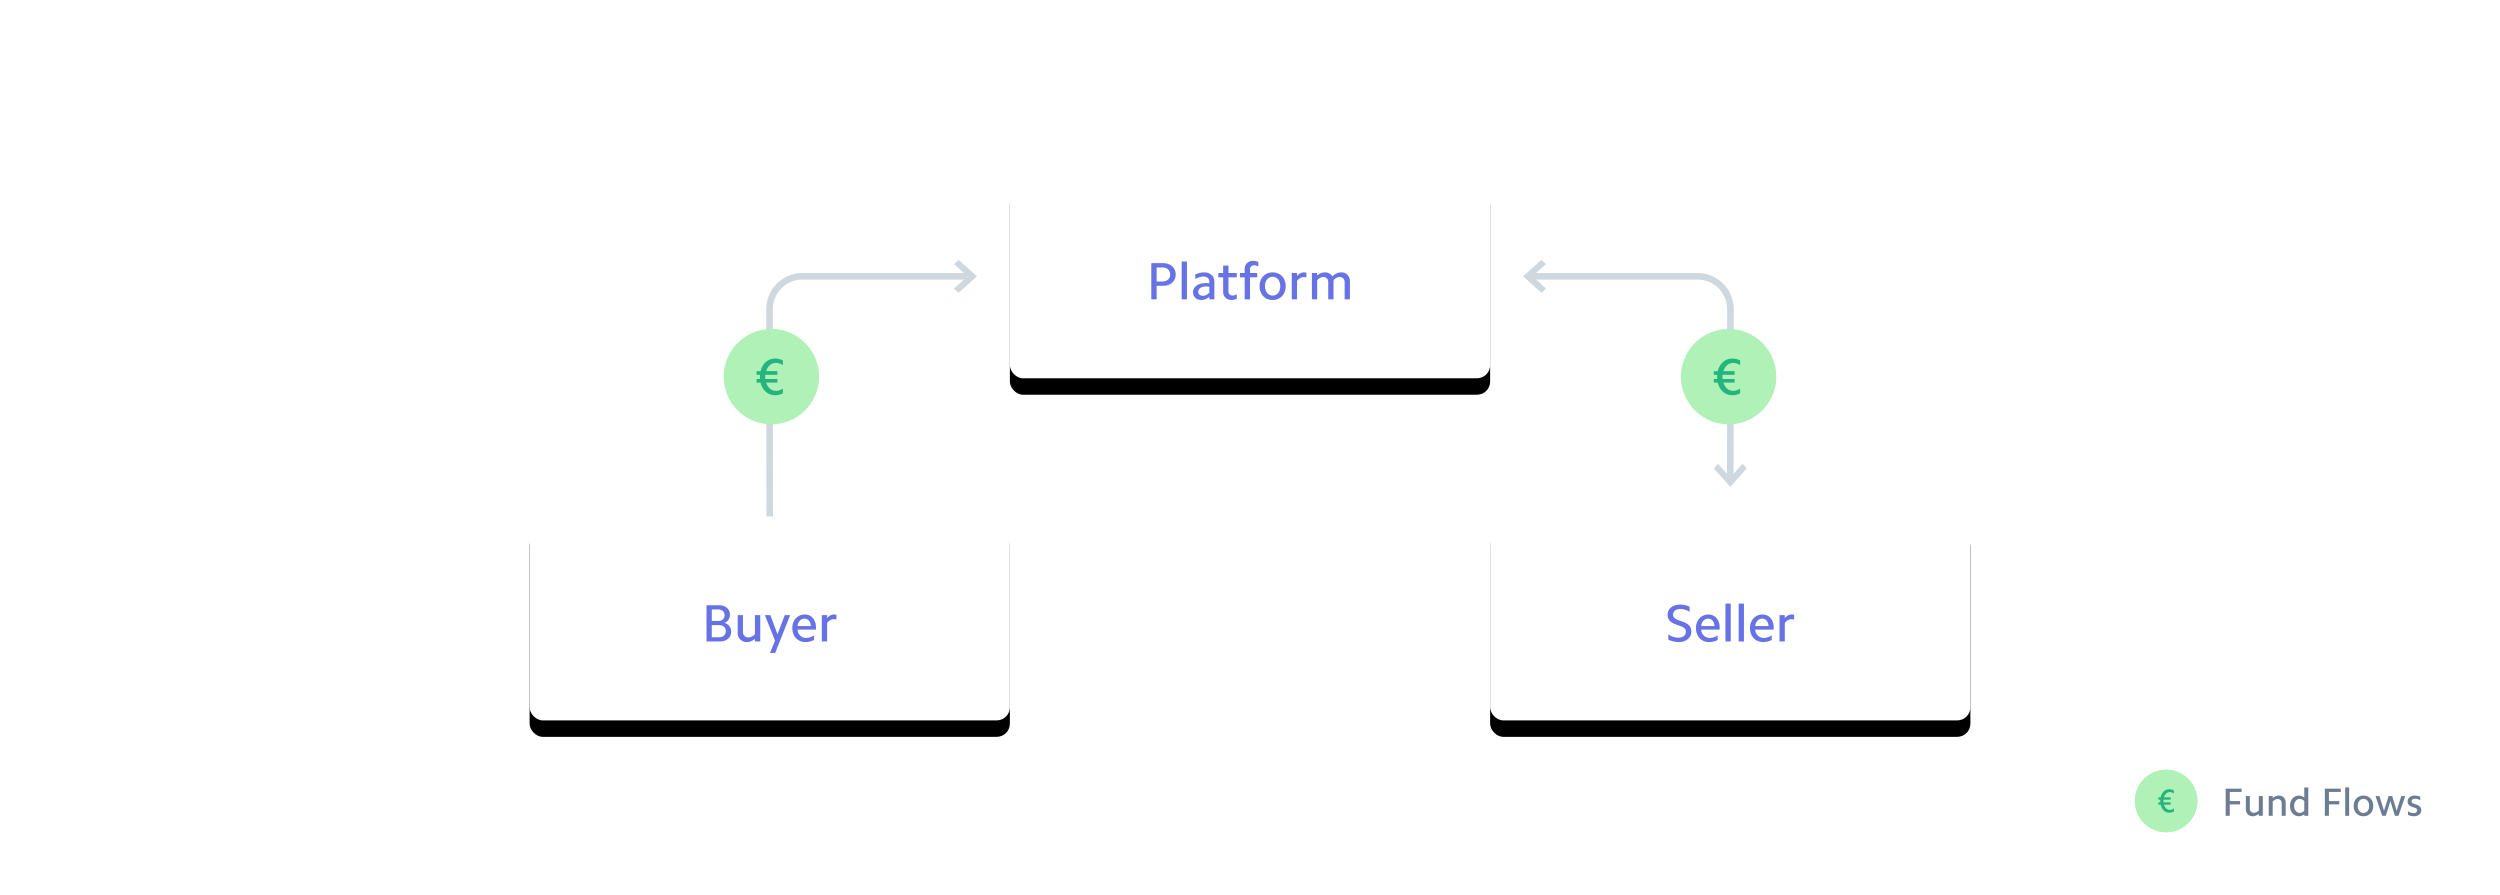 <svg xmlns="http://www.w3.org/2000/svg" width="760" height="272" viewBox="0 0 760 272" xmlns:xlink="http://www.w3.org/1999/xlink" style="background:#f6f9fc"><defs><rect id="b" width="146" height="62" rx="4"/><filter id="a" width="119.2%" height="145.2%" x="-9.6%" y="-14.5%" filterUnits="objectBoundingBox"><feOffset dy="1" in="SourceAlpha" result="shadowOffsetOuter1"/><feGaussianBlur stdDeviation="1.5" in="shadowOffsetOuter1" result="shadowBlurOuter1"/><feColorMatrix values="0 0 0 0 0 0 0 0 0 0 0 0 0 0 0 0 0 0 0.08 0" in="shadowBlurOuter1" result="shadowMatrixOuter1"/><feOffset dy="4" in="SourceAlpha" result="shadowOffsetOuter2"/><feGaussianBlur stdDeviation="3" in="shadowOffsetOuter2" result="shadowBlurOuter2"/><feColorMatrix values="0 0 0 0 0.09 0 0 0 0 0.216 0 0 0 0 0.341 0 0 0 0.11 0" in="shadowBlurOuter2" result="shadowMatrixOuter2"/><feMerge><feMergeNode in="shadowMatrixOuter1"/><feMergeNode in="shadowMatrixOuter2"/></feMerge></filter><rect id="d" width="146" height="62" rx="4"/><filter id="c" width="119.2%" height="145.2%" x="-9.6%" y="-14.5%" filterUnits="objectBoundingBox"><feOffset dy="1" in="SourceAlpha" result="shadowOffsetOuter1"/><feGaussianBlur stdDeviation="1.5" in="shadowOffsetOuter1" result="shadowBlurOuter1"/><feColorMatrix values="0 0 0 0 0 0 0 0 0 0 0 0 0 0 0 0 0 0 0.08 0" in="shadowBlurOuter1" result="shadowMatrixOuter1"/><feOffset dy="4" in="SourceAlpha" result="shadowOffsetOuter2"/><feGaussianBlur stdDeviation="3" in="shadowOffsetOuter2" result="shadowBlurOuter2"/><feColorMatrix values="0 0 0 0 0.09 0 0 0 0 0.216 0 0 0 0 0.341 0 0 0 0.11 0" in="shadowBlurOuter2" result="shadowMatrixOuter2"/><feMerge><feMergeNode in="shadowMatrixOuter1"/><feMergeNode in="shadowMatrixOuter2"/></feMerge></filter><rect id="f" width="146" height="62" rx="4"/><filter id="e" width="119.2%" height="145.2%" x="-9.6%" y="-14.5%" filterUnits="objectBoundingBox"><feOffset dy="1" in="SourceAlpha" result="shadowOffsetOuter1"/><feGaussianBlur stdDeviation="1.5" in="shadowOffsetOuter1" result="shadowBlurOuter1"/><feColorMatrix values="0 0 0 0 0 0 0 0 0 0 0 0 0 0 0 0 0 0 0.08 0" in="shadowBlurOuter1" result="shadowMatrixOuter1"/><feOffset dy="4" in="SourceAlpha" result="shadowOffsetOuter2"/><feGaussianBlur stdDeviation="3" in="shadowOffsetOuter2" result="shadowBlurOuter2"/><feColorMatrix values="0 0 0 0 0.09 0 0 0 0 0.216 0 0 0 0 0.341 0 0 0 0.11 0" in="shadowBlurOuter2" result="shadowMatrixOuter2"/><feMerge><feMergeNode in="shadowMatrixOuter1"/><feMergeNode in="shadowMatrixOuter2"/></feMerge></filter></defs><g fill="none" fill-rule="evenodd"><g transform="translate(161 53)"><polygon fill="#CFD7DF" points="132.5 27.5 127.5 33.08 128.773 34.5 132.5 30.341 136.227 34.5 137.5 33.08" transform="rotate(90 132.5 31)"/><g transform="translate(146)"><use fill="black" filter="url(#a)" xlink:href="#b"/><use fill="#FFFFFF" xlink:href="#b"/><path fill="#6772E5" d="M43 38V27h3.63c2.2 0 3.78 1.4 3.78 3.45 0 2.03-1.59 3.44-3.78 3.44h-2.01V38H43zm1.62-9.7v4.28h1.77c1.38 0 2.34-.87 2.34-2.13 0-1.28-.96-2.15-2.34-2.15h-1.77zm7.61 9.7h1.6V26.5h-1.6V38zm8.4 0v-.74c-.75.6-1.58.93-2.45.93-1.47 0-2.5-.96-2.5-2.32 0-1.65 1.54-2.8 3.8-2.8.38 0 .77.02 1.15.05v-.54c0-.88-.7-1.5-1.7-1.5-.81 0-1.69.23-2.57.73v-1.36a6.5 6.5 0 0 1 2.75-.64c1.84 0 3.06 1.17 3.06 2.81V38h-1.54zm-3.36-2.35c0 .75.58 1.28 1.4 1.28.67 0 1.35-.34 1.96-.96v-1.83a11.4 11.4 0 0 0-1.05-.04c-1.38 0-2.3.64-2.3 1.55zm9.19-7.9h-1.62V30h-1.46v1.3h1.46v4.44c0 1.44 1.06 2.45 2.54 2.45.5 0 1.04-.13 1.6-.35v-1.38c-.44.24-.86.39-1.23.39-.78 0-1.3-.53-1.3-1.3V31.3h2.53V30h-2.52v-2.26zM71.38 38H73v-6.7h2.2V30H73v-1.07c0-.77.51-1.28 1.3-1.28.36 0 .8.13 1.23.37v-1.38a4.7 4.7 0 0 0-1.6-.34c-1.49 0-2.55 1.01-2.55 2.45V30h-1.45v1.3h1.45V38zm4.53-4c0-2.46 1.63-4.2 3.97-4.2 2.34 0 3.97 1.74 3.97 4.2s-1.63 4.2-3.97 4.2c-2.34 0-3.97-1.74-3.97-4.2zm1.65 0c0 1.68.96 2.85 2.32 2.85 1.36 0 2.32-1.17 2.32-2.85 0-1.68-.96-2.85-2.32-2.85-1.36 0-2.32 1.17-2.32 2.85zm8.14 4h1.6v-5.62c.58-.73 1.33-1.15 2.05-1.15.27 0 .55.05.79.13V29.9c-.24-.06-.5-.1-.72-.1-.76 0-1.5.4-2.12 1.1V30h-1.6v8zm6.12 0h1.6v-5.82c.6-.64 1.28-.98 1.9-.98.86 0 1.47.66 1.47 1.57V38h1.6v-5.82c.61-.64 1.28-.98 1.9-.98.87 0 1.48.66 1.48 1.57V38h1.6v-5.47c0-1.6-1.06-2.72-2.61-2.72-.96 0-1.89.41-2.7 1.21a2.53 2.53 0 0 0-2.28-1.21c-.81 0-1.63.3-2.36.94V30h-1.6v8z"/></g><g transform="translate(292 104)"><use fill="black" filter="url(#c)" xlink:href="#d"/><use fill="#FFFFFF" xlink:href="#d"/><path fill="#6772E5" d="M54.17 37.44c1.02.5 2.1.75 3.15.75 2.26 0 3.84-1.3 3.84-3.18 0-3.84-5.55-2.66-5.55-5.15 0-1.03.91-1.73 2.25-1.73.9 0 1.84.29 2.77.86v-1.57a7.32 7.32 0 0 0-2.9-.62c-2.23 0-3.77 1.26-3.77 3.09 0 3.79 5.55 2.59 5.55 5.15 0 1.07-.94 1.82-2.32 1.82-.99 0-2.03-.36-3.02-1.02v1.6zm8.4-3.5c0-2.42 1.6-4.13 3.82-4.13 2.02 0 3.38 1.63 3.38 3.95 0 .2 0 .42-.03.64h-5.57a2.57 2.57 0 0 0 2.64 2.53c.75 0 1.57-.27 2.37-.77v1.4a6 6 0 0 1-2.61.63c-2.35 0-4-1.76-4-4.25zm1.6-.61h4.03c-.05-1.33-.8-2.26-1.89-2.26-1.17 0-2.05.91-2.14 2.26zM71.54 38h1.6V26.5h-1.6V38zm4.02 0h1.6V26.5h-1.6V38zM79 33.94c0-2.42 1.6-4.13 3.82-4.13 2.02 0 3.38 1.63 3.38 3.95 0 .2 0 .42-.03.64H80.6a2.57 2.57 0 0 0 2.64 2.53c.75 0 1.57-.27 2.37-.77v1.4a6 6 0 0 1-2.61.63c-2.35 0-4-1.76-4-4.25zm1.6-.61h4.03c-.05-1.33-.8-2.26-1.89-2.26-1.16 0-2.04.91-2.14 2.26zM87.98 38h1.6v-5.62c.57-.73 1.32-1.15 2.04-1.15.28 0 .55.05.79.13V29.9c-.24-.06-.5-.1-.72-.1-.75 0-1.5.4-2.11 1.1V30h-1.6v8z"/></g><g fill="#CFD7DF" transform="translate(302 26)"><polygon points="63 62 58 67.58 59.273 69 63 64.841 66.727 69 68 67.58" transform="rotate(-180 63 65.5)"/><polygon points="3.5 1.5 -1.5 7.08 -.227 8.5 3.5 4.341 7.227 8.5 8.5 7.08" transform="rotate(-90 3.5 5)"/></g><path fill="#CFD7DF" fill-rule="nonzero" d="M73.94 41l.06 80h-2l-.06-80a11 11 0 0 1 11-11H133v2H82.58a9 9 0 0 0-8.64 9z"/><g transform="translate(0 104)"><use fill="black" filter="url(#e)" xlink:href="#f"/><use fill="#FFFFFF" xlink:href="#f"/><path fill="#6772E5" d="M55.38 33.04v3.68h2.26c1.22 0 2-.77 2-1.84 0-1.09-.78-1.84-2-1.84h-2.26zm0-4.77v3.5h2c1.12 0 1.9-.71 1.9-1.75 0-1.03-.78-1.75-1.9-1.75h-2zM53.78 38V27h3.9c1.9 0 3.22 1.2 3.22 2.87 0 1.15-.64 2.11-1.68 2.5a2.7 2.7 0 0 1 2.07 2.65c0 1.75-1.38 2.98-3.33 2.98h-4.18zm16.34-8H68.5v5.8c-.6.63-1.3.98-2 .98a1.6 1.6 0 0 1-1.64-1.68V30h-1.6v5.36a2.7 2.7 0 0 0 2.8 2.83c.84 0 1.7-.35 2.44-.99v.8h1.62v-8zm9.09 0h-1.65l-2.2 5.8-2.18-5.8h-1.65l3.07 7.76-1.52 3.74h1.58L79.21 30zm.65 3.94c0-2.42 1.6-4.13 3.83-4.13 2.01 0 3.37 1.63 3.37 3.95 0 .2 0 .42-.03.64h-5.57a2.57 2.57 0 0 0 2.64 2.53c.76 0 1.57-.27 2.37-.77v1.4a6 6 0 0 1-2.6.63c-2.36 0-4-1.76-4-4.25zm1.6-.61h4.04c-.05-1.33-.8-2.26-1.9-2.26-1.16 0-2.04.91-2.14 2.26zM88.84 38h1.6v-5.62c.58-.73 1.33-1.15 2.05-1.15.27 0 .54.05.78.13V29.9c-.24-.06-.5-.1-.72-.1-.75 0-1.5.4-2.11 1.1V30h-1.6v8z"/></g><path fill="#CFD7DF" fill-rule="nonzero" d="M304 32h51.05a9 9 0 0 1 9 9L364 92h2l.05-50.99a11 11 0 0 0-11-11.01H304v2z"/></g><circle cx="9.5" cy="9.5" r="9.5" fill="#AFF1B6" transform="translate(649 234)"/><path fill="#6B7C93" d="M676.61 248h1.24v-3.47h3.14v-1h-3.14v-2.78h3.61v-1h-4.85V248zm11.28-6h-1.21v4.34a2.1 2.1 0 0 1-1.5.75 1.2 1.2 0 0 1-1.24-1.26V242h-1.2v4.02c0 1.24.87 2.12 2.1 2.12.64 0 1.28-.26 1.84-.74v.6h1.21v-6zm1.81 6h1.2v-4.34c.46-.5.99-.76 1.5-.76.72 0 1.24.53 1.24 1.27V248h1.21v-4.02c0-1.25-.87-2.12-2.11-2.12-.64 0-1.27.26-1.84.74v-.6h-1.2v6zm7.72-3c0 1.25.7 2.11 1.7 2.11.48 0 .96-.21 1.38-.65v-2.94c-.42-.42-.9-.63-1.39-.63-1 0-1.69.86-1.69 2.11zm4.3-5.63V248h-1.22v-.48c-.49.4-1.05.62-1.62.62-1.58 0-2.7-1.3-2.7-3.14 0-1.85 1.12-3.14 2.7-3.14.57 0 1.13.21 1.62.62v-3.1h1.22zm5.04 8.63h1.23v-3.47h3.15v-1h-3.15v-2.78h3.61v-1h-4.84V248zm6.18 0h1.2v-8.63h-1.2V248zm2.58-3c0-1.85 1.22-3.14 2.97-3.14 1.75 0 2.98 1.3 2.98 3.14 0 1.85-1.23 3.14-2.98 3.14s-2.97-1.3-2.97-3.14zm1.23 0c0 1.26.72 2.14 1.74 2.14s1.74-.88 1.74-2.14c0-1.26-.72-2.14-1.74-2.14s-1.74.88-1.74 2.14zm14.44-3h-1.2l-1.4 4.48-1.37-4.48h-1.08l-1.4 4.48-1.39-4.48h-1.2l2.05 6h1.08l1.4-4.48 1.38 4.48h1.08l2.05-6zm.85 5.72a4.2 4.2 0 0 0 1.79.42c1.3 0 2.23-.74 2.23-1.82 0-2.14-2.94-1.54-2.94-2.71 0-.47.44-.8 1.07-.8.51 0 1.04.16 1.56.47v-1.08a4.26 4.26 0 0 0-1.65-.34c-1.28 0-2.18.72-2.18 1.77 0 2.09 2.93 1.49 2.93 2.71 0 .5-.47.84-1.1.84a3.1 3.1 0 0 1-1.71-.56v1.1z"/><g transform="translate(511 100)"><circle cx="14.5" cy="14.5" r="14.5" fill="#AFF1B6"/><path fill="#24B47E" d="M10 16.31h1.2c.57 2.33 2.24 3.84 4.45 3.84.8 0 1.58-.2 2.35-.58v-1.44c-.7.45-1.4.69-2.1.69-1.42 0-2.52-.97-2.97-2.5h3.4v-1.1h-3.68a8.4 8.4 0 0 1 0-1.29h3.67v-1.1h-3.4c.46-1.53 1.56-2.5 2.98-2.5.7 0 1.4.24 2.1.69V9.58A5.1 5.1 0 0 0 15.65 9c-2.2 0-3.88 1.5-4.44 3.84H10v1.1h1.03l-.01.63.01.65H10v1.1z"/></g><g transform="translate(220 100)"><circle cx="14.5" cy="14.5" r="14.5" fill="#AFF1B6"/><path fill="#24B47E" d="M10 16.31h1.2c.57 2.33 2.24 3.84 4.45 3.84.8 0 1.58-.2 2.35-.58v-1.44c-.7.45-1.4.69-2.1.69-1.42 0-2.52-.97-2.97-2.5h3.4v-1.1h-3.68a8.4 8.4 0 0 1 0-1.29h3.67v-1.1h-3.4c.46-1.53 1.56-2.5 2.98-2.5.7 0 1.4.24 2.1.69V9.58A5.1 5.1 0 0 0 15.65 9c-2.2 0-3.88 1.5-4.44 3.84H10v1.1h1.03l-.01.63.01.65H10v1.1z"/></g><g transform="translate(649 234)"><circle cx="9.5" cy="9.5" r="9.5" fill="#AFF1B6"/><path fill="#24B47E" d="M7.13 10.61h.71c.34 1.5 1.33 2.45 2.64 2.45.47 0 .94-.12 1.4-.37v-.92a2.2 2.2 0 0 1-1.25.44c-.85 0-1.5-.62-1.77-1.6h2.02v-.7H8.7a5.77 5.77 0 0 1 0-.82h2.18v-.7H8.86c.27-.98.92-1.6 1.77-1.6.4 0 .83.15 1.24.44V6.3a2.86 2.86 0 0 0-1.39-.37c-1.31 0-2.3.96-2.64 2.45h-.71v.7h.6v.82h-.6v.7z"/></g></g></svg>